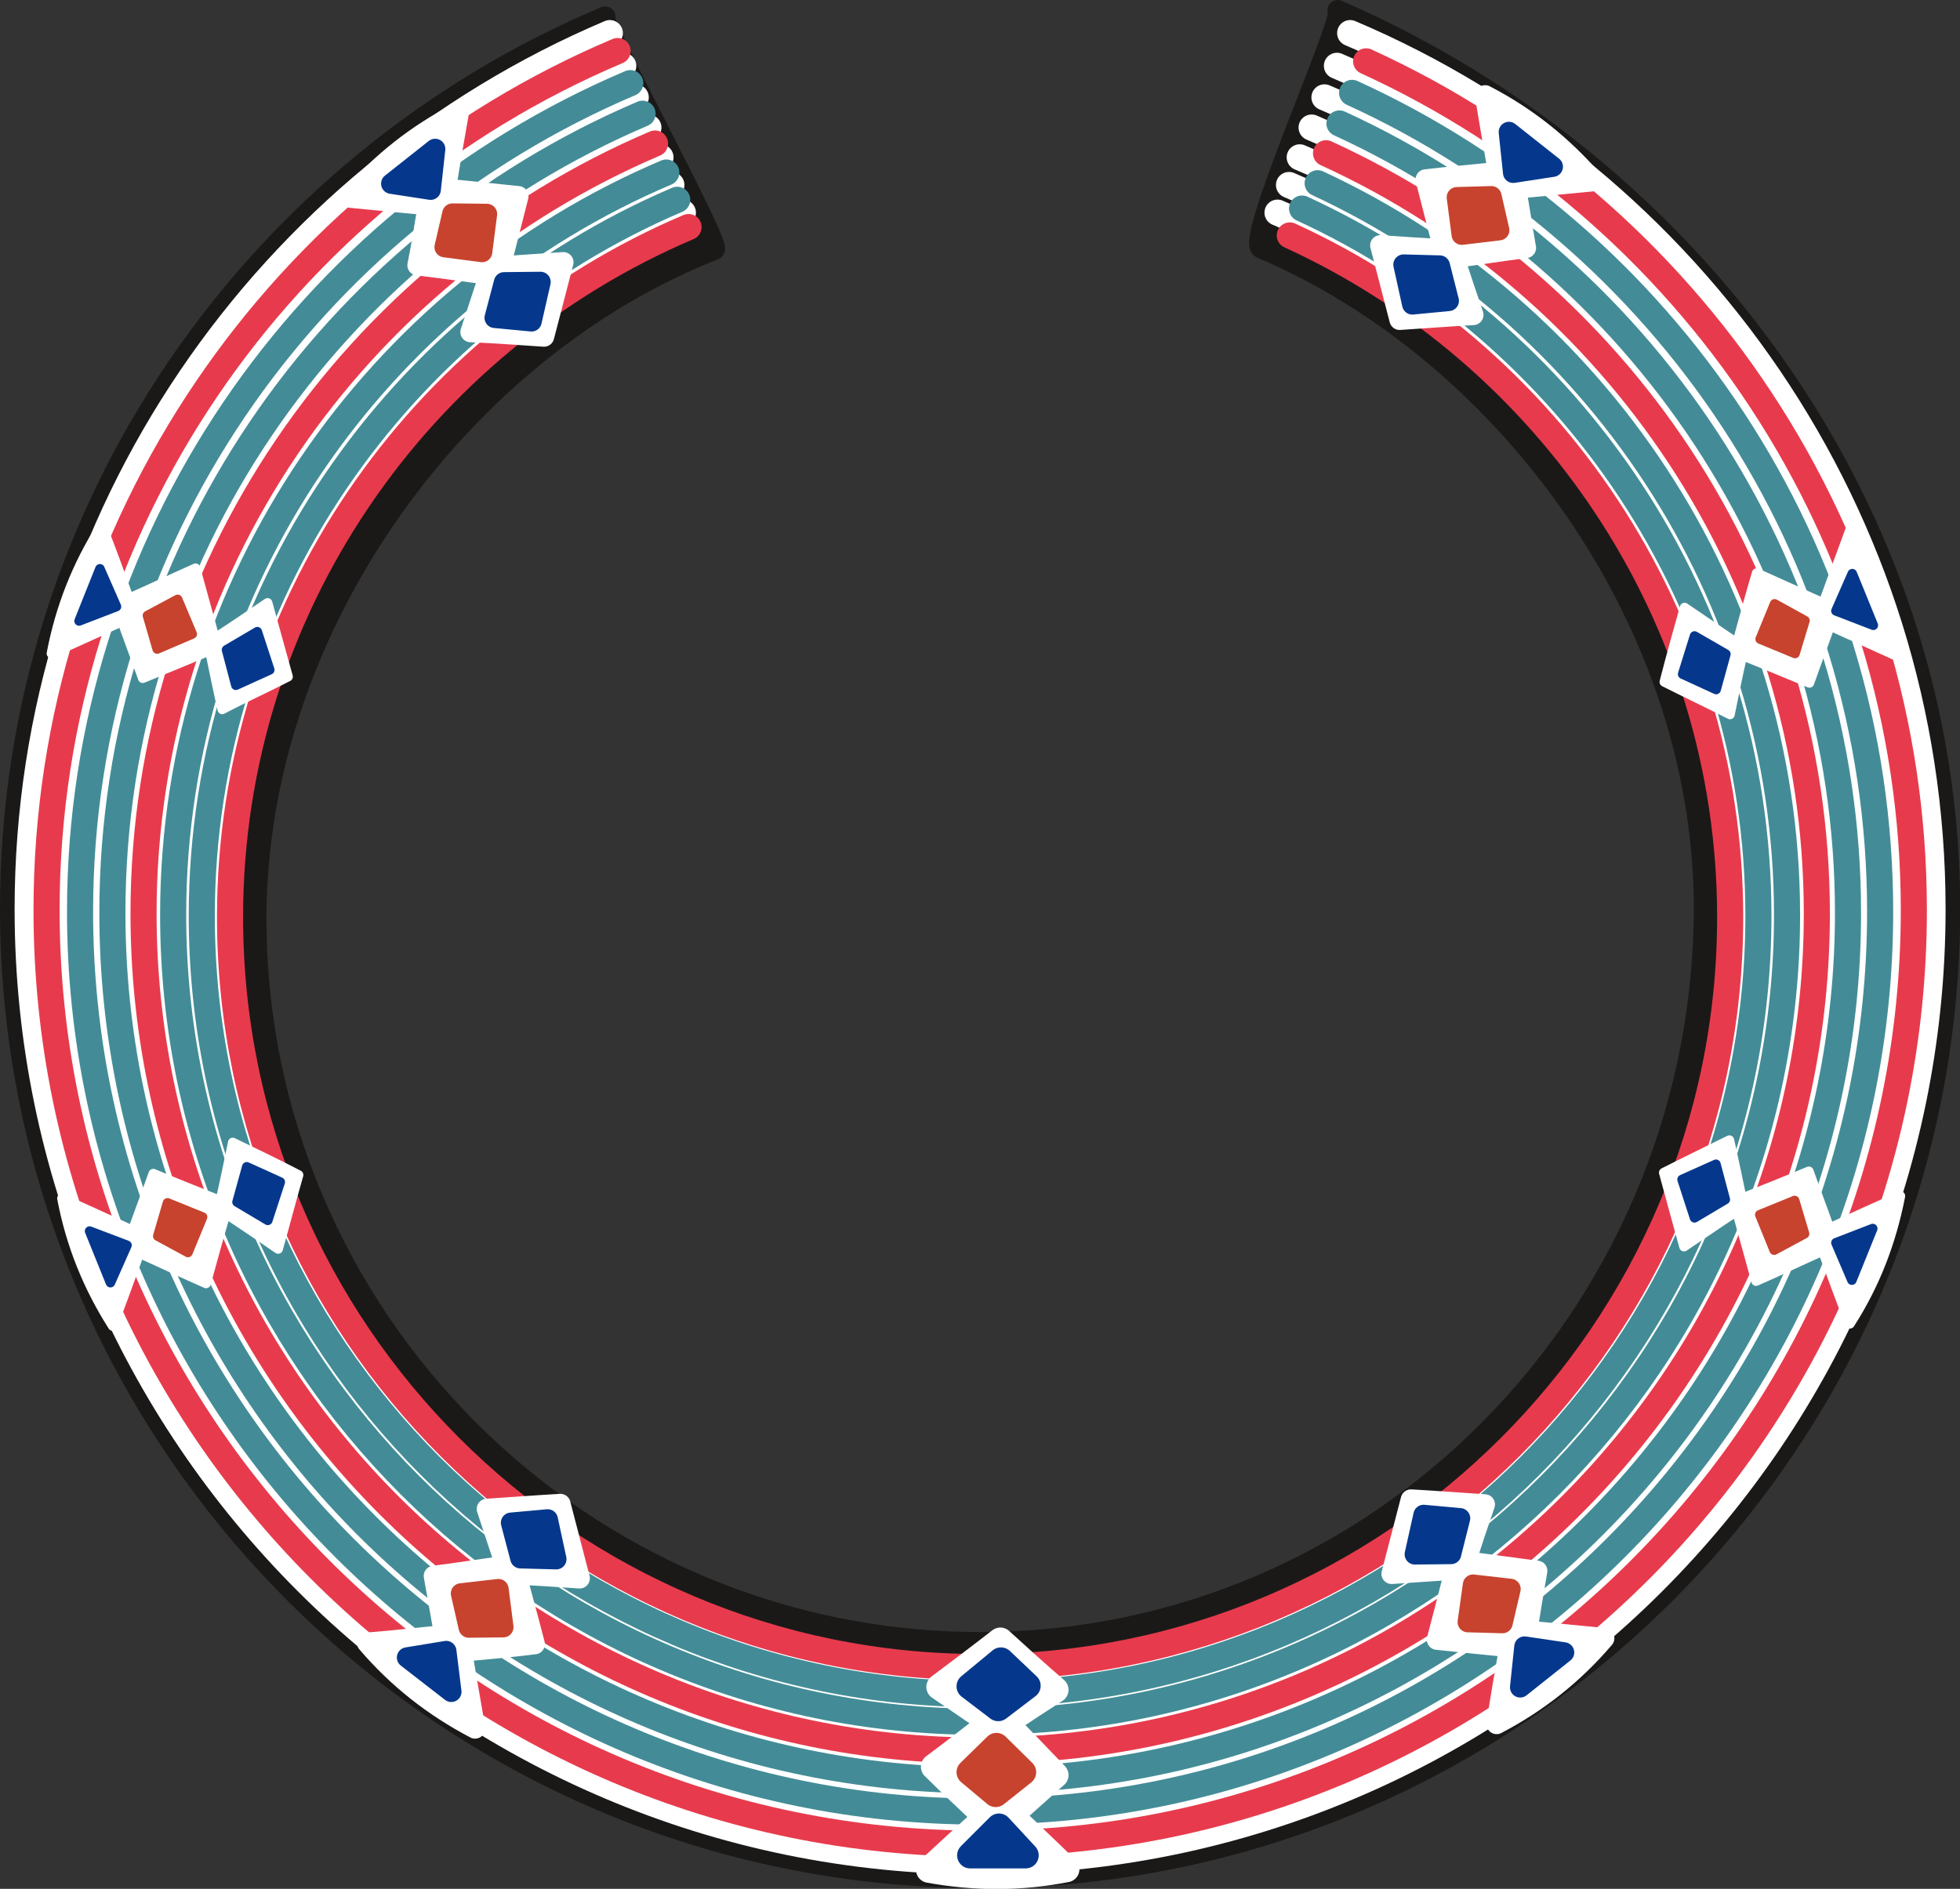 <svg xmlns="http://www.w3.org/2000/svg" xml:space="preserve" width="380.334" height="97mm" fill-rule="evenodd" stroke-linejoin="round" stroke-width="28.222" preserveAspectRatio="xMidYMid" version="1.2" viewBox="0 0 10063 9700"><rect x="0" y="0" width="10063" height="9700" fill="#333333" stroke="none"/><defs class="ClipPathGroup"><clipPath id="a" clipPathUnits="userSpaceOnUse"><path d="M0 0h10063v9700H0z"/></clipPath></defs><g class="SlideGroup"><g class="Slide" clip-path="url(#a)"><g class="Page"><g class="com.sun.star.drawing.ClosedBezierShape"><path fill="none" d="M0 0h10065v9697H0z" class="BoundingBox"/><path fill="#1B1918" d="M6868 53c1817 789 3143 2561 3143 4613 0 2744-2237 4977-4979 4977S53 7410 53 4666C53 2614 1310 842 3107 86c-36 20 602 1176 561 1196-1279 500-2351 1911-2353 3435 0 2045 1670 3717 3717 3717s3684-1672 3717-3717c23-1519-1024-2914-2274-3443-84-43 447-1216 393-1221Z"/><path fill="none" stroke="#1B1918" stroke-linecap="round" stroke-width="106" d="M6868 53c1817 789 3143 2561 3143 4613 0 2744-2237 4977-4979 4977S53 7410 53 4666C53 2614 1310 842 3107 86c-36 20 602 1176 561 1196-1279 500-2351 1911-2353 3435 0 2045 1670 3717 3717 3717s3684-1672 3717-3717c23-1519-1024-2914-2274-3443-84-43 447-1216 393-1221Z"/></g><g fill="none" class="com.sun.star.drawing.OpenBezierShape"><path d="M1038 1025h7990v7677H1038z" class="BoundingBox"/><path stroke="#FFF" stroke-linecap="round" stroke-width="134" d="M6559 1092c1408 599 2401 1996 2401 3614 0 2165-1763 3928-3928 3928S1105 6871 1105 4706c0-1618 993-3015 2401-3614"/></g><g fill="none" class="com.sun.star.drawing.OpenBezierShape"><path d="M891 883h8284v7962H891z" class="BoundingBox"/><path stroke="#FFF" stroke-linecap="round" stroke-width="134" d="M6618 950c1458 622 2489 2071 2489 3752 0 2244-1832 4075-4074 4075-2244 0-4075-1831-4075-4075 0-1681 1031-3130 2489-3752"/></g><g fill="none" class="com.sun.star.drawing.OpenBezierShape"><path d="M741 740h8584v8250H741z" class="BoundingBox"/><path stroke="#FFF" stroke-linecap="round" stroke-width="134" d="M6673 808c1517 642 2584 2147 2584 3889 0 2328-1898 4225-4224 4225-2328 0-4225-1897-4225-4225 0-1742 1066-3247 2583-3889"/></g><g fill="none" class="com.sun.star.drawing.OpenBezierShape"><path d="M583 588h8899v8551H583z" class="BoundingBox"/><path stroke="#FFF" stroke-linecap="round" stroke-width="134" d="M6734 655c1572 668 2680 2227 2680 4033 0 2417-1969 4383-4383 4383-2413 0-4381-1966-4381-4383 0-1806 1107-3365 2679-4033"/></g><g fill="none" class="com.sun.star.drawing.OpenBezierShape"><path d="M421 433h9224v8863H421z" class="BoundingBox"/><path stroke="#FFF" stroke-linecap="round" stroke-width="134" d="M6800 500c1629 690 2777 2308 2777 4183 0 2505-2040 4545-4544 4545-2506 0-4545-2040-4545-4545 0-1875 1148-3493 2776-4183"/></g><g fill="none" class="com.sun.star.drawing.OpenBezierShape"><path d="M250 271h9565v9189H250z" class="BoundingBox"/><path stroke="#FFF" stroke-linecap="round" stroke-width="134" d="M6864 338c1692 716 2883 2396 2883 4339 0 2599-2118 4715-4714 4715-2597 0-4715-2116-4715-4715 0-1943 1191-3623 2882-4339"/></g><g fill="none" class="com.sun.star.drawing.OpenBezierShape"><path d="M75 103h9915v9524H75z" class="BoundingBox"/><path stroke="#FFF" stroke-linecap="round" stroke-width="134" d="M6932 170c1753 744 2990 2482 2990 4499 0 2696-2198 4890-4891 4890-2692 0-4889-2194-4889-4890 0-2017 1236-3755 2989-4499"/></g><g fill="none" class="com.sun.star.drawing.OpenBezierShape"><path d="M1114 1099h7837v7530H1114z" class="BoundingBox"/><path stroke="#E73B4D" stroke-linecap="round" stroke-width="134" d="M6622 1209c1331 609 2261 1951 2261 3501 0 2124-1730 3851-3852 3851-2121 0-3850-1727-3850-3851 0-1588 975-2958 2354-3544"/></g><g fill="none" class="com.sun.star.drawing.OpenBezierShape"><path d="M969 959h8127v7809H969z" class="BoundingBox"/><path stroke="#438C97" stroke-linecap="round" stroke-width="134" d="M6685 1071c1376 633 2343 2025 2343 3632 0 2204-1795 3997-3996 3997S1036 6907 1036 4703c0-1645 1013-3068 2441-3677"/></g><g fill="none" class="com.sun.star.drawing.OpenBezierShape"><path d="M822 818h8421v8092H822z" class="BoundingBox"/><path stroke="#438C97" stroke-linecap="round" stroke-width="134" d="M6765 941c1417 658 2410 2098 2410 3757 0 2285-1862 4144-4144 4144-2281 0-4142-1859-4142-4144 0-1709 1049-3183 2532-3812"/></g><g fill="none" class="com.sun.star.drawing.OpenBezierShape"><path d="M670 670h8726v8388H670z" class="BoundingBox"/><path stroke="#E73B4D" stroke-linecap="round" stroke-width="134" d="M6808 787c1486 678 2520 2177 2520 3904 0 2371-1928 4299-4295 4299-2369 0-4296-1928-4296-4299 0-1770 1084-3297 2626-3954"/></g><g fill="none" class="com.sun.star.drawing.OpenBezierShape"><path d="M510 517h9046v8694H510z" class="BoundingBox"/><path stroke="#438C97" stroke-linecap="round" stroke-width="134" d="M6877 634c1536 704 2611 2258 2611 4054 0 2455-1999 4454-4455 4454-2458 0-4456-1999-4456-4454 0-1839 1125-3424 2722-4104"/></g><g fill="none" class="com.sun.star.drawing.OpenBezierShape"><path d="M344 360h9377v9011H344z" class="BoundingBox"/><path stroke="#438C97" stroke-linecap="round" stroke-width="134" d="M6942 477c1599 729 2711 2343 2711 4205 0 2546-2075 4621-4621 4621S411 7228 411 4682c0-1908 1168-3552 2825-4255"/></g><g fill="none" class="com.sun.star.drawing.OpenBezierShape"><path d="M172 195h9722v9341H172z" class="BoundingBox"/><path stroke="#E73B4D" stroke-linecap="round" stroke-width="134" d="M7014 315c1657 757 2812 2429 2812 4359 0 2643-2153 4794-4794 4794-2640 0-4793-2151-4793-4794 0-1978 1211-3684 2932-4412"/></g><g class="com.sun.star.drawing.ClosedBezierShape"><path fill="none" d="M1748 526h1198v1256H1748z" class="BoundingBox"/><path fill="#FFF" d="M2793 1728c-124-8-250-18-377-23 33-99 64-196 97-295-122-15-244-33-369-48 21-104 36-203 54-309-133-12-263-25-397-38 157-182 341-327 554-436-23 129-46 261-66 391 122 12 247 25 372 38-30 119-62 242-92 361 107-7 216-15 323-22-33 129-66 254-99 381Z"/><path fill="none" stroke="#FFF" stroke-linecap="round" stroke-width="105" d="M2793 1728c-124-8-250-18-377-23 33-99 64-196 97-295-122-15-244-33-369-48 21-104 36-203 54-309-133-12-263-25-397-38 157-182 341-327 554-436-23 129-46 261-66 391 122 12 247 25 372 38-30 119-62 242-92 361 107-7 216-15 323-22-33 129-66 254-99 381Z"/></g><g class="com.sun.star.drawing.PolyPolygonShape"><path fill="none" d="M2487 1395h342v309h-342z" class="BoundingBox"/><path fill="#05388C" d="m2729 1650 46-202-187 2-48 182 189 18Z"/><path fill="none" stroke="#05388C" stroke-linecap="round" stroke-width="105" d="m2729 1650 46-202-187 2-48 182 189 18Z"/></g><g class="com.sun.star.drawing.PolyPolygonShape"><path fill="none" d="M1956 712h332v316h-332z" class="BoundingBox"/><path fill="#05388C" d="m2211 974-202-31 225-178-23 209Z"/><path fill="none" stroke="#05388C" stroke-linecap="round" stroke-width="105" d="m2211 974-202-31 225-178-23 209Z"/></g><g class="com.sun.star.drawing.PolyPolygonShape"><path fill="none" d="M2230 1044h324v304h-324z" class="BoundingBox"/><path fill="#C7432E" d="m2475 1294-192-25 40-172 177 2-25 195Z"/><path fill="none" stroke="#C7432E" stroke-linecap="round" stroke-width="105" d="m2475 1294-192-25 40-172 177 2-25 195Z"/></g><g class="com.sun.star.drawing.ClosedBezierShape"><path fill="none" d="M239 2675h1266v994H239z" class="BoundingBox"/><path fill="#FFF" d="M1479 3475c-115 59-226 109-338 168-23-102-43-201-64-302-114 48-229 94-344 142-35-99-71-193-106-292-122 56-242 109-363 165 45-237 132-456 259-656 48 121 94 248 139 373 115-51 227-104 342-155 33 119 66 239 99 359 91-58 180-120 271-181 36 128 69 252 105 379Z"/><path fill="none" stroke="#FFF" stroke-linecap="round" stroke-width="49" d="M1479 3475c-115 59-226 109-338 168-23-102-43-201-64-302-114 48-229 94-344 142-35-99-71-193-106-292-122 56-242 109-363 165 45-237 132-456 259-656 48 121 94 248 139 373 115-51 227-104 342-155 33 119 66 239 99 359 91-58 180-120 271-181 36 128 69 252 105 379Z"/></g><g class="com.sun.star.drawing.PolyPolygonShape"><path fill="none" d="M1138 3219h273v326h-273z" class="BoundingBox"/><path fill="#05388C" d="m1385 3440-64-196-158 93 48 182 174-79Z"/><path fill="none" stroke="#05388C" stroke-linecap="round" stroke-width="49" d="m1385 3440-64-196-158 93 48 182 174-79Z"/></g><g class="com.sun.star.drawing.PolyPolygonShape"><path fill="none" d="M381 2896h243v319H381z" class="BoundingBox"/><path fill="#05388C" d="m598 3115-192 74 107-268 85 194Z"/><path fill="none" stroke="#05388C" stroke-linecap="round" stroke-width="49" d="m598 3115-192 74 107-268 85 194Z"/></g><g class="com.sun.star.drawing.PolyPolygonShape"><path fill="none" d="M732 3053h281v306H732z" class="BoundingBox"/><path fill="#C7432E" d="m987 3256-180 77-50-172 155-83 75 178Z"/><path fill="none" stroke="#C7432E" stroke-linecap="round" stroke-width="49" d="m987 3256-180 77-50-172 155-83 75 178Z"/></g><g class="com.sun.star.drawing.ClosedBezierShape"><path fill="none" d="M293 5842h1266v994H293z" class="BoundingBox"/><path fill="#FFF" d="M1533 6034c-112-58-224-112-338-167-21 101-41 200-64 299-114-45-229-91-344-139-35 99-71 193-106 292-122-56-242-110-363-165 45 237 132 453 261 656 46-125 92-249 137-374 115 51 227 105 342 155 33-119 66-241 101-359 89 59 181 121 269 182 36-128 69-255 105-380Z"/><path fill="none" stroke="#FFF" stroke-linecap="round" stroke-width="49" d="M1533 6034c-112-58-224-112-338-167-21 101-41 200-64 299-114-45-229-91-344-139-35 99-71 193-106 292-122-56-242-110-363-165 45 237 132 453 261 656 46-125 92-249 137-374 115 51 227 105 342 155 33-119 66-241 101-359 89 59 181 121 269 182 36-128 69-255 105-380Z"/></g><g class="com.sun.star.drawing.PolyPolygonShape"><path fill="none" d="M1192 5967h273v326h-273z" class="BoundingBox"/><path fill="#05388C" d="m1439 6070-64 197-158-94 50-181 172 78Z"/><path fill="none" stroke="#05388C" stroke-linecap="round" stroke-width="49" d="m1439 6070-64 197-158-94 50-181 172 78Z"/></g><g class="com.sun.star.drawing.PolyPolygonShape"><path fill="none" d="M435 6297h243v316H435z" class="BoundingBox"/><path fill="#05388C" d="m652 6395-192-73 107 265 85-192Z"/><path fill="none" stroke="#05388C" stroke-linecap="round" stroke-width="49" d="m652 6395-192-73 107 265 85-192Z"/></g><g class="com.sun.star.drawing.PolyPolygonShape"><path fill="none" d="M785 6152h281v306H785z" class="BoundingBox"/><path fill="#C7432E" d="m1040 6250-180-73-50 171 155 84 75-182Z"/><path fill="none" stroke="#C7432E" stroke-linecap="round" stroke-width="49" d="m1040 6250-180-73-50 171 155 84 75-182Z"/></g><g class="com.sun.star.drawing.ClosedBezierShape"><path fill="none" d="M8520 2698h1266v997H8520z" class="BoundingBox"/><path fill="#FFF" d="M8545 3502c111 56 223 109 337 167 21-104 41-203 64-303 114 46 229 93 344 141 35-100 71-194 106-293 122 56 242 109 364 165-46-236-132-453-262-656-46 124-91 249-137 374-114-51-230-104-342-154-35 118-68 240-101 360-89-61-180-122-269-183-36 127-71 254-104 382Z"/><path fill="none" stroke="#FFF" stroke-linecap="round" stroke-width="49" d="M8545 3502c111 56 223 109 337 167 21-104 41-203 64-303 114 46 229 93 344 141 35-100 71-194 106-293 122 56 242 109 364 165-46-236-132-453-262-656-46 124-91 249-137 374-114-51-230-104-342-154-35 118-68 240-101 360-89-61-180-122-269-183-36 127-71 254-104 382Z"/></g><g class="com.sun.star.drawing.PolyPolygonShape"><path fill="none" d="M8614 3241h273v326h-273z" class="BoundingBox"/><path fill="#05388C" d="m8639 3462 61-196 161 93-50 182-172-79Z"/><path fill="none" stroke="#05388C" stroke-linecap="round" stroke-width="49" d="m8639 3462 61-196 161 93-50 182-172-79Z"/></g><g class="com.sun.star.drawing.PolyPolygonShape"><path fill="none" d="M9401 2921h243v316h-243z" class="BoundingBox"/><path fill="#05388C" d="m9426 3137 192 74-108-265-84 191Z"/><path fill="none" stroke="#05388C" stroke-linecap="round" stroke-width="49" d="m9426 3137 192 74-108-265-84 191Z"/></g><g class="com.sun.star.drawing.PolyPolygonShape"><path fill="none" d="M9012 3076h281v306h-281z" class="BoundingBox"/><path fill="#C7432E" d="m9037 3282 179 74 51-169-156-86-74 181Z"/><path fill="none" stroke="#C7432E" stroke-linecap="round" stroke-width="49" d="m9037 3282 179 74 51-169-156-86-74 181Z"/></g><g class="com.sun.star.drawing.ClosedBezierShape"><path fill="none" d="M8517 5830h1266v994H8517z" class="BoundingBox"/><path fill="#FFF" d="M8542 6022c114-58 226-112 337-167 23 101 43 200 64 299 114-45 229-91 344-139 35 99 71 193 106 292 122-56 242-110 364-165-46 237-130 455-259 656-49-125-94-249-140-374-114 51-227 105-342 155-33-119-66-241-99-359-91 59-180 121-271 182-36-128-69-253-104-380Z"/><path fill="none" stroke="#FFF" stroke-linecap="round" stroke-width="49" d="M8542 6022c114-58 226-112 337-167 23 101 43 200 64 299 114-45 229-91 344-139 35 99 71 193 106 292 122-56 242-110 364-165-46 237-130 455-259 656-49-125-94-249-140-374-114 51-227 105-342 155-33-119-66-241-99-359-91 59-180 121-271 182-36-128-69-253-104-380Z"/></g><g class="com.sun.star.drawing.PolyPolygonShape"><path fill="none" d="M8611 5954h273v326h-273z" class="BoundingBox"/><path fill="#05388C" d="m8636 6057 64 197 158-94-48-181-174 78Z"/><path fill="none" stroke="#05388C" stroke-linecap="round" stroke-width="49" d="m8636 6057 64 197 158-94-48-181-174 78Z"/></g><g class="com.sun.star.drawing.PolyPolygonShape"><path fill="none" d="M9401 6284h240v316h-240z" class="BoundingBox"/><path fill="#05388C" d="m9426 6382 189-73-107 265-82-192Z"/><path fill="none" stroke="#05388C" stroke-linecap="round" stroke-width="49" d="m9426 6382 189-73-107 265-82-192Z"/></g><g class="com.sun.star.drawing.PolyPolygonShape"><path fill="none" d="M9010 6140h281v306h-281z" class="BoundingBox"/><path fill="#C7432E" d="m9035 6238 179-73 51 171-156 84-74-182Z"/><path fill="none" stroke="#C7432E" stroke-linecap="round" stroke-width="49" d="m9035 6238 179-73 51 171-156 84-74-182Z"/></g><g class="com.sun.star.drawing.ClosedBezierShape"><path fill="none" d="M1832 7671h1198v1259H1832z" class="BoundingBox"/><path fill="#FFF" d="M2877 7724c-127 7-250 17-377 25 33 99 64 195 97 293-125 15-244 36-369 51 18 101 36 203 54 305-133 12-263 28-397 38 157 184 341 328 554 440-23-132-45-261-68-395 124-12 249-22 374-38-30-119-64-238-95-358 110 5 219 13 326 20l-99-381Z"/><path fill="none" stroke="#FFF" stroke-linecap="round" stroke-width="105" d="M2877 7724c-127 7-250 17-377 25 33 99 64 195 97 293-125 15-244 36-369 51 18 101 36 203 54 305-133 12-263 28-397 38 157 184 341 328 554 440-23-132-45-261-68-395 124-12 249-22 374-38-30-119-64-238-95-358 110 5 219 13 326 20l-99-381Z"/></g><g class="com.sun.star.drawing.PolyPolygonShape"><path fill="none" d="M2571 7750h339v311h-339z" class="BoundingBox"/><path fill="#05388C" d="m2812 7803 44 204-184-5-48-182 188-17Z"/><path fill="none" stroke="#05388C" stroke-linecap="round" stroke-width="105" d="m2812 7803 44 204-184-5-48-182 188-17Z"/></g><g class="com.sun.star.drawing.PolyPolygonShape"><path fill="none" d="M2037 8426h334v316h-334z" class="BoundingBox"/><path fill="#05388C" d="m2291 8479-201 33 227 176-26-209Z"/><path fill="none" stroke="#05388C" stroke-linecap="round" stroke-width="105" d="m2291 8479-201 33 227 176-26-209Z"/></g><g class="com.sun.star.drawing.PolyPolygonShape"><path fill="none" d="M2314 8108h324v304h-324z" class="BoundingBox"/><path fill="#C7432E" d="m2559 8161-192 22 40 175 177-2-25-195Z"/><path fill="none" stroke="#C7432E" stroke-linecap="round" stroke-width="105" d="m2559 8161-192 22 40 175 177-2-25-195Z"/></g><g class="com.sun.star.drawing.ClosedBezierShape"><path fill="none" d="M7034 437h1200v1259H7034z" class="BoundingBox"/><path fill="#FFF" d="M7186 1642c127-8 251-18 378-25-33-99-66-193-97-293 122-16 245-36 367-51-18-102-33-203-51-305 133-13 262-25 397-38-160-184-341-329-555-440 21 132 44 261 67 394-125 13-247 23-372 38 31 120 61 239 92 358-107-5-216-12-325-20 33 128 66 255 99 382Z"/><path fill="none" stroke="#FFF" stroke-linecap="round" stroke-width="105" d="M7186 1642c127-8 251-18 378-25-33-99-66-193-97-293 122-16 245-36 367-51-18-102-33-203-51-305 133-13 262-25 397-38-160-184-341-329-555-440 21 132 44 261 67 394-125 13-247 23-372 38 31 120 61 239 92 358-107-5-216-12-325-20 33 128 66 255 99 382Z"/></g><g class="com.sun.star.drawing.PolyPolygonShape"><path fill="none" d="M7153 1306h339v311h-339z" class="BoundingBox"/><path fill="#05388C" d="m7251 1563-45-204 186 5 46 181-187 18Z"/><path fill="none" stroke="#05388C" stroke-linecap="round" stroke-width="105" d="m7251 1563-45-204 186 5 46 181-187 18Z"/></g><g class="com.sun.star.drawing.PolyPolygonShape"><path fill="none" d="M7694 625h332v316h-332z" class="BoundingBox"/><path fill="#05388C" d="m7769 887 203-31-225-178 22 209Z"/><path fill="none" stroke="#05388C" stroke-linecap="round" stroke-width="105" d="m7769 887 203-31-225-178 22 209Z"/></g><g class="com.sun.star.drawing.PolyPolygonShape"><path fill="none" d="M7427 955h324v304h-324z" class="BoundingBox"/><path fill="#C7432E" d="m7505 1205 192-23-40-174-177 5 25 192Z"/><path fill="none" stroke="#C7432E" stroke-linecap="round" stroke-width="105" d="m7505 1205 192-23-40-174-177 5 25 192Z"/></g><g class="com.sun.star.drawing.ClosedBezierShape"><path fill="none" d="M7092 7648h1198v1259H7092z" class="BoundingBox"/><path fill="#FFF" d="M7244 7701c127 7 252 17 379 25-33 96-66 193-97 293 122 15 244 33 366 48-18 104-35 203-51 308 134 12 263 25 395 38-157 184-339 328-552 440 20-132 43-264 66-395-124-12-249-25-372-38 31-119 62-238 93-360-111 7-217 15-326 22 33-127 66-255 99-381Z"/><path fill="none" stroke="#FFF" stroke-linecap="round" stroke-width="105" d="M7244 7701c127 7 252 17 379 25-33 96-66 193-97 293 122 15 244 33 366 48-18 104-35 203-51 308 134 12 263 25 395 38-157 184-339 328-552 440 20-132 43-264 66-395-124-12-249-25-372-38 31-119 62-238 93-360-111 7-217 15-326 22 33-127 66-255 99-381Z"/></g><g class="com.sun.star.drawing.PolyPolygonShape"><path fill="none" d="M7211 7727h339v309h-339z" class="BoundingBox"/><path fill="#05388C" d="m7309 7780-45 202 186-2 46-183-187-17Z"/><path fill="none" stroke="#05388C" stroke-linecap="round" stroke-width="105" d="m7309 7780-45 202 186-2 46-183-187-17Z"/></g><g class="com.sun.star.drawing.PolyPolygonShape"><path fill="none" d="M7752 8403h332v316h-332z" class="BoundingBox"/><path fill="#05388C" d="m7827 8456 203 30-225 179 22-209Z"/><path fill="none" stroke="#05388C" stroke-linecap="round" stroke-width="105" d="m7827 8456 203 30-225 179 22-209Z"/></g><g class="com.sun.star.drawing.PolyPolygonShape"><path fill="none" d="M7483 8085h326v304h-326z" class="BoundingBox"/><path fill="#C7432E" d="m7563 8138 192 22-41 175-178-5 27-192Z"/><path fill="none" stroke="#C7432E" stroke-linecap="round" stroke-width="105" d="m7563 8138 192 22-41 175-178-5 27-192Z"/></g><g class="com.sun.star.drawing.ClosedBezierShape"><path fill="none" d="M4703 8358h841v1344h-841z" class="BoundingBox"/><path fill="#FFF" d="M5136 8425c94 86 187 170 283 253-86 56-174 112-257 171 86 89 171 177 257 267-79 69-153 138-232 206 97 94 192 183 288 277-237 46-468 46-705 3 96-89 196-181 295-270-89-86-181-170-270-259 99-74 199-151 296-227-89-61-179-122-268-183 104-78 209-157 313-238Z"/><path fill="none" stroke="#FFF" stroke-linecap="round" stroke-width="134" d="M5136 8425c94 86 187 170 283 253-86 56-174 112-257 171 86 89 171 177 257 267-79 69-153 138-232 206 97 94 192 183 288 277-237 46-468 46-705 3 96-89 196-181 295-270-89-86-181-170-270-259 99-74 199-151 296-227-89-61-179-122-268-183 104-78 209-157 313-238Z"/></g><g class="com.sun.star.drawing.PolyPolygonShape"><path fill="none" d="M4911 8460h433v381h-433z" class="BoundingBox"/><path fill="#05388C" d="m5139 8527-161 133 147 112 151-115-137-130Z"/><path fill="none" stroke="#05388C" stroke-linecap="round" stroke-width="134" d="m5139 8527-161 133 147 112 151-115-137-130Z"/></g><g class="com.sun.star.drawing.PolyPolygonShape"><path fill="none" d="M4914 9313h420v284h-420z" class="BoundingBox"/><path fill="#05388C" d="m5129 9380 137 148h-285l148-148Z"/><path fill="none" stroke="#05388C" stroke-linecap="round" stroke-width="134" d="m5129 9380 137 148h-285l148-148Z"/></g><g class="com.sun.star.drawing.PolyPolygonShape"><path fill="none" d="M4911 8899h410v382h-410z" class="BoundingBox"/><path fill="#C7432E" d="m5116 8966 137 135-141 112-134-112 138-135Z"/><path fill="none" stroke="#C7432E" stroke-linecap="round" stroke-width="134" d="m5116 8966 137 135-141 112-134-112 138-135Z"/></g></g></g></g></svg>
